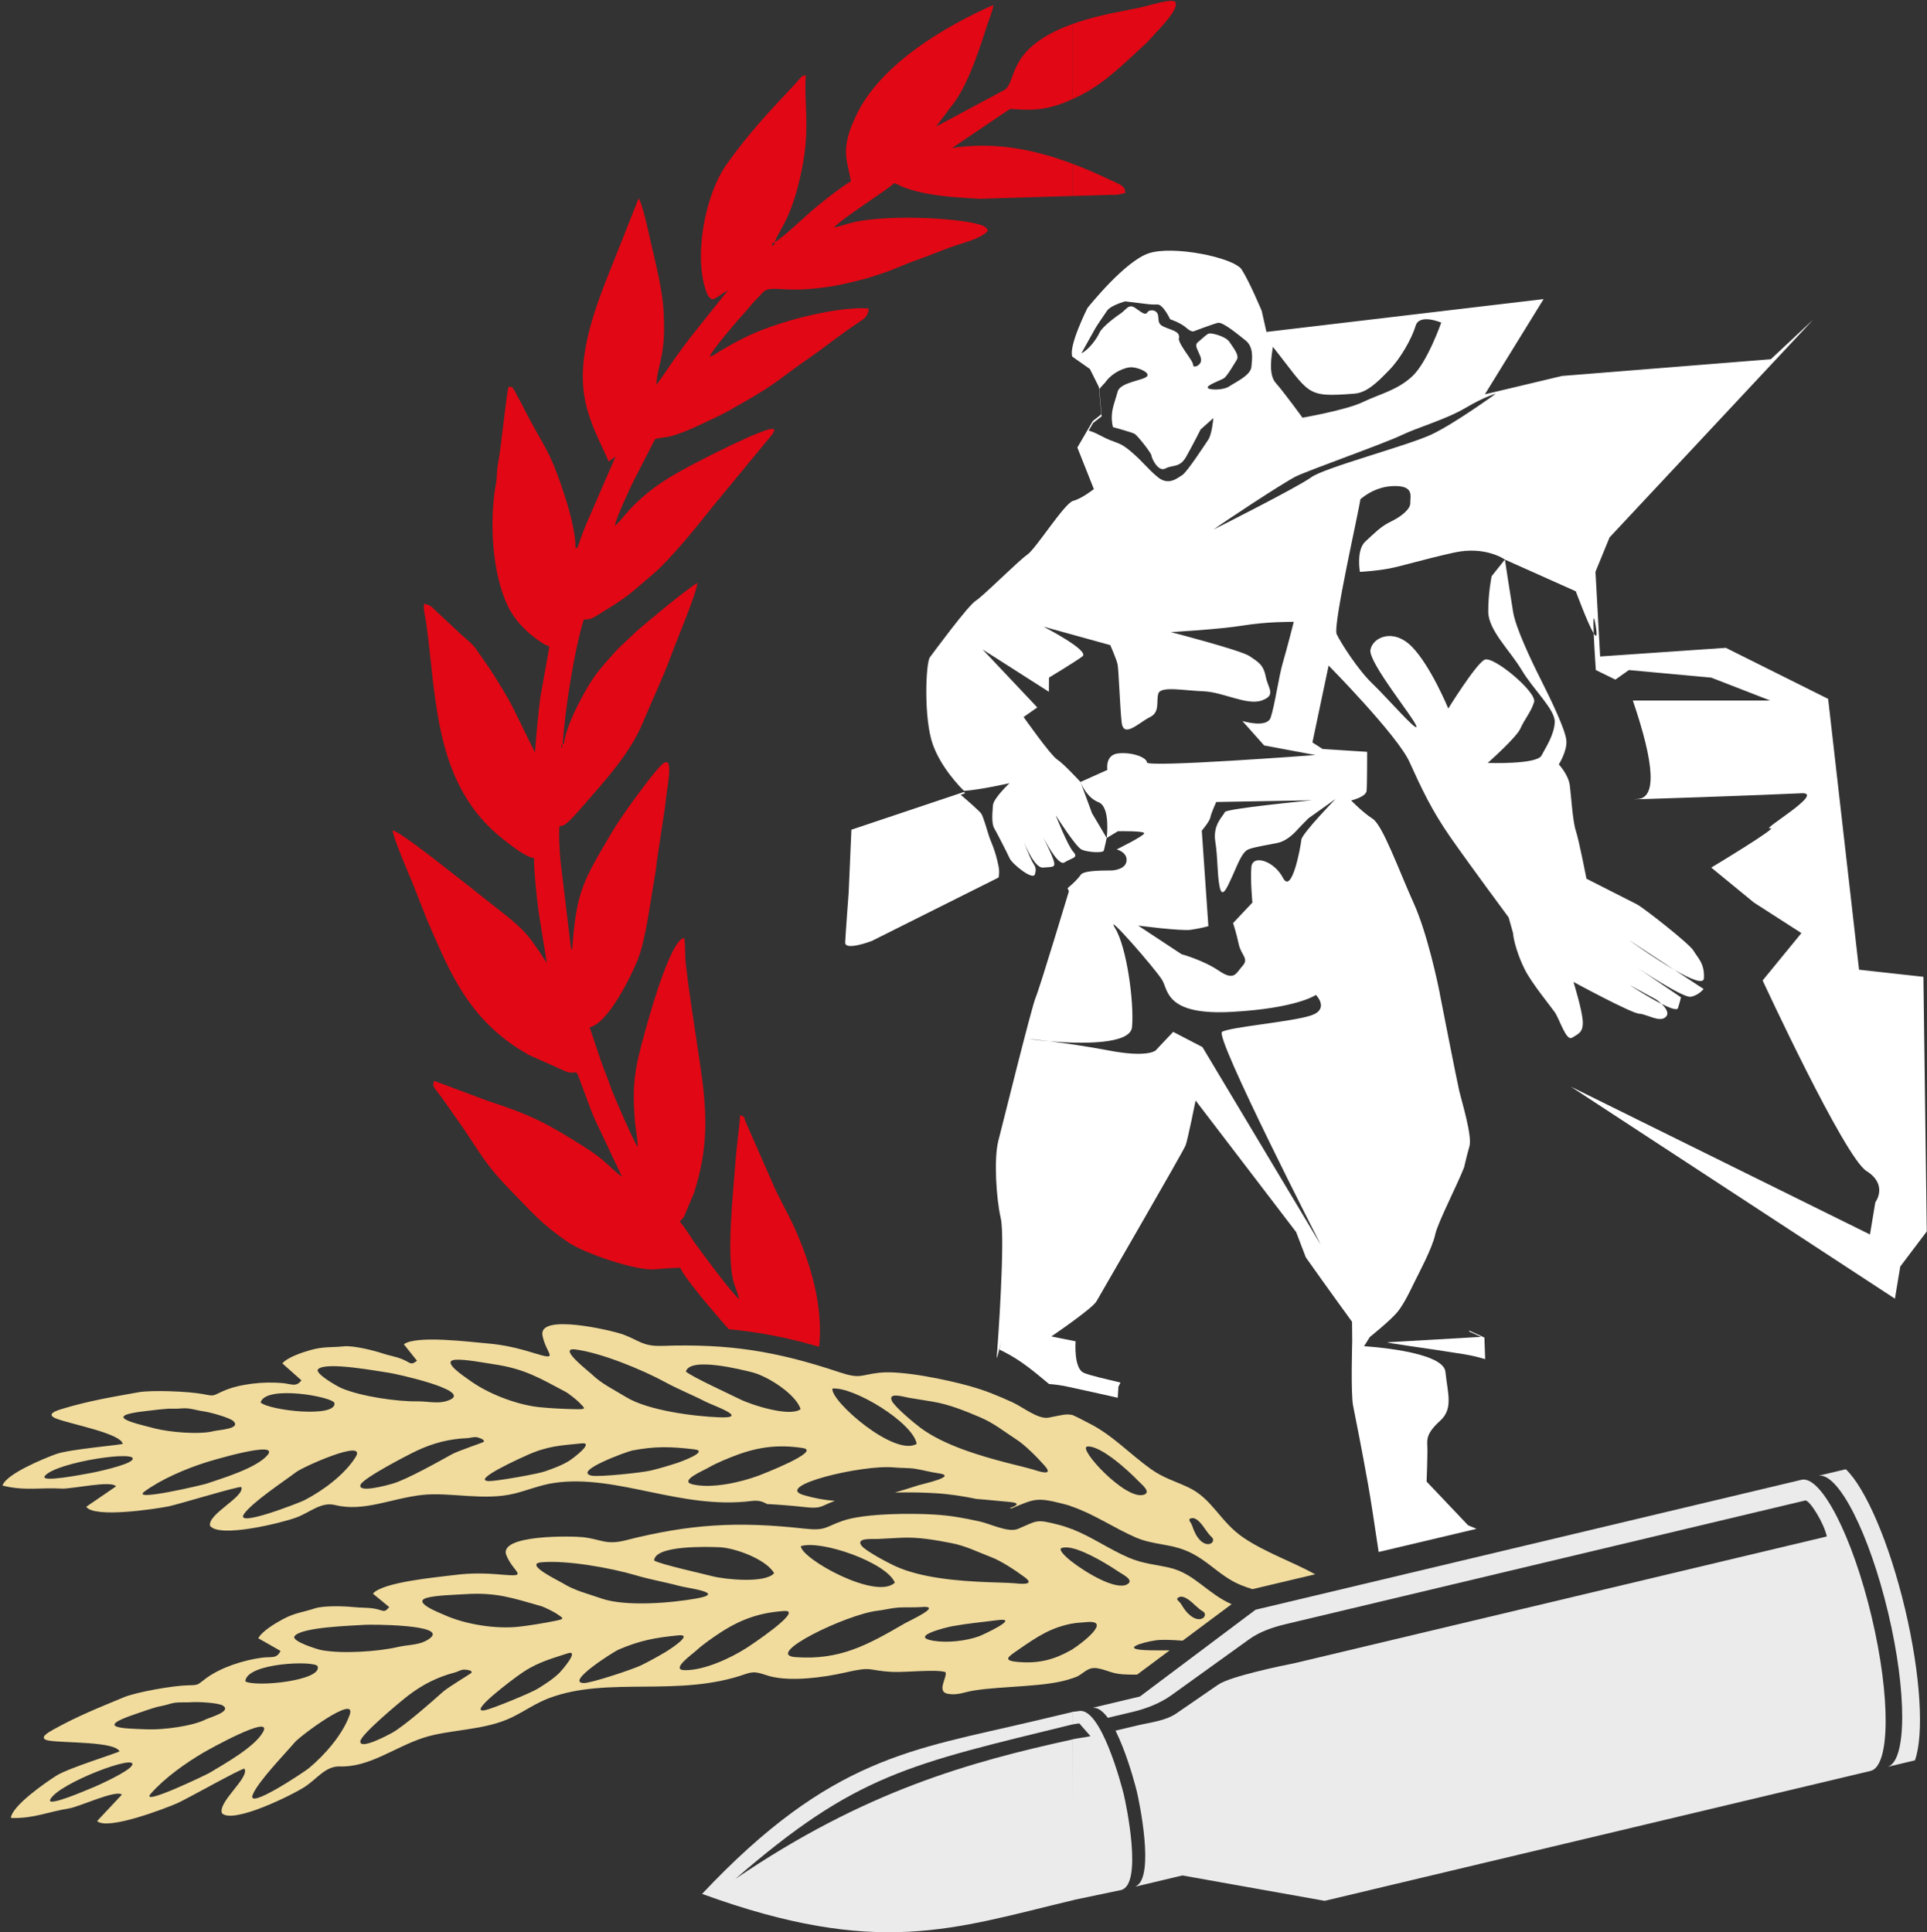 <svg xmlns="http://www.w3.org/2000/svg" width="684" height="686" viewBox="0 0 684 686">
    <rect x="0" y="0" width="684" height="686" fill="#333333" stroke="none"/>
    <g fill="none" fill-rule="evenodd">
        <g>
            <path fill="#E20714" d="M257.787 471.923c-5.772-6.503-16.705-19.466-17.155-21.819-2.686.032-6.154.263-8.944.542-6.691.664-25.236-5.719-30.852-9.557-9.884-6.754-13.232-11.08-20.537-18.516-5.181-5.275-8.585-9.54-12.685-15.9-1.41-2.188-2.56-3.784-3.965-5.98l-7.83-11.145c-2.968-4.092-3.264-3.54-2.61-5.806l18.8 7.027c15.62 5.126 20.596 7.675 34.117 16.171 8.088 5.08 8.417 6.742 13.78 10.924l-8.251-17.501c-2.288-4.462-3.731-8.924-5.512-13.601-3.317-8.709-1.265-5.056-5.762-6.176l-13.69-6.11c-3.008-1.785-5.388-3.247-7.952-5.217-14.994-11.525-20.807-25.93-28.124-42.865l-5.271-13.357c-.989-2.372-6.815-15.864-6.846-18.262v-.006c3.647 1.262 18.577 13.25 22.546 16.325 1.36 1.058 2.239 1.73 3.552 2.754l10.809 8.566c4.336 3.367 9.759 7.551 12.847 12.177 1.018 1.53 1.524 2.095 2.554 3.617l2.399 3.746-2.902-18.1c-.505-3.55-1.845-15.965-1.61-19.217-3.036-.286-8.26-4.567-10.679-6.44-24.86-19.252-23.9-50.024-27.607-76.913-.29-2.093-1.015-4.3-.827-6.904 2.028.32 2.896 1.122 4.041 2.33l8.965 8.368c2.074 1.958 4.234 3.405 5.775 5.753l4.657 6.722c3.024 4.703 6.043 9.44 8.575 14.535l7.402 15.101c.5-6.94 1.089-13.101 1.889-19.563l3.225-18.02c-.999-.571-1.48-.622-2.59-1.346-5.1-3.333-9.533-7.662-12.2-13.187-5.508-11.419-6.642-30.127-4.142-43.59.422-2.262.226-4.68.705-6.954 1.054-4.993 2.892-24.458 3.756-27.243 2.234.35.766-.255 1.883 1.057l2.642 4.883c8.523 16.987 9.786 15.049 16.058 34.94 1.084 3.439 3.438 12.273 3.127 16.558 1.808-1.134.315.412 1.217-1.702.18-.414.515-1.45.78-2.203.659-1.863.998-2.575 1.65-4.307l10.636-24.472-2.451 1.832c-3.027-6.88-6.467-12.909-8.262-21.076-3.625-16.507 3.941-34.835 9.97-49.956l8.875-22.362c1.233 1.05 3.864 13.447 4.251 15.139 1.675 7.32 4.044 16.464 4.55 23.84 1.152 16.734-1.931 18.9-2.537 27.289l3.235-4.546c.943-1.399 1.873-2.805 2.96-4.345 2.13-3.022 3.987-5.535 6.191-8.375l13.099-16.445c-4.667 2.661-5.197 4.493-7.012 2.037-.229-.308-.476-.942-.601-1.27-4.682-12.36-.68-34.464 7.079-45.397 8.018-11.295 15.098-18.69 24.21-28.45.692-.743 1.216-1.42 1.818-2.04 1.039-1.068.625-.908 2.105-1.192-.713 9.91 1.632 18.338-1.343 33.14-3.683 18.346-8.278 21.675-9.657 26.116 2.99-1.704 10.034-8.46 13.174-11.179 3.159-2.735 10.392-8.445 13.839-10.41-1.205-7.626-4.126-11.19 2.134-23.94 8.789-17.911 31.462-31.204 48.493-38.7-.31 1.973-1.349 4.479-2.007 6.485-2.905 8.858-6.45 20.333-11.724 27.87l-6.677 8.848 24.175-12.96c4.794-2.705.238-14.822 24.362-23.497v26.638c-2.755 1.295-5.54 2.39-9.08 3.133-4.303.904-7.284.74-11.193.525-2.472-.137-1.484-.323-3.064.597L337.038 52.57c15.006-2.374 29.277.49 42.842 5.618v11.383L346.8 70.59c-9.126-.548-18.148-.968-26.539-3.948-1.389-.495-2.422-1.195-3.813-1.627-1.403 1.8-18.569 12.532-21.311 15.757 1.742-.276 4.118-1.139 6.176-1.667 10.214-2.619 31.973-2.183 43.292.068.254.052 2.563.632 3.14.87 1.33.548 1.252.708 2.067 1.794-2.212 2.837-8.585 4.296-12.555 5.68-4.576 1.597-8.252 3.262-12.835 4.838-4.439 1.527-7.349 3.12-13.127 5.02-2.28.746-4 1.328-6.755 2.031-2.536.646-4.658 1.154-7.075 1.66-4.402.924-11.022 1.745-15.956 1.75-7.054.008-9.787-1.157-11.888 1.272-1.014 1.171-1.101 1.186-2.113 2.217-1.584 1.612-2.767 3.264-4.276 4.896-2.482 2.683-11.47 13.207-12.223 15.385 1.377-.263 1.788-.822 3.097-1.6 7.95-4.72 12.977-7.26 22.46-10.282 8.199-2.612 21.943-5.825 30.907-5.179-.268 2.82-1.532 3.595-3.428 4.842-6.992 4.604-12.475 9.138-17.954 12.901-9.016 6.193-11.386 8.978-22.895 15.473-3.307 1.87-6.218 3.665-9.745 5.308-5.098 2.373-10.199 5.047-15.714 6.688-1.965.587-4.703.627-6.136 1.194l-7.668 14.955c-1.249 2.558-6.33 13.362-6.552 15.724 1.041-.653 2.522-2.602 3.492-3.73 8.46-9.843 17.568-14.672 28.899-20.445 5.222-2.658 13.559-6.788 19.144-8.938 7.132-2.745 5.532-.55 2.067 3.424l-19.448 23.604c-4.096 5.277-14.51 18.043-20.11 22.834-10.341 8.85-8.943 8.082-20.173 15-1.455.895-2.548 1.677-4.92 1.56-3.465 11.172-6.611 31.714-7.507 44.135l.478.036c.43-5.97 6.836-18.057 10.341-23.253 2.16-3.2 6.236-7.717 8.834-10.505l6.645-6.295c4.207-3.597 17.443-14.73 21.527-17.06-.365 3.867-7.356 20.333-9.252 25.552-2.864 7.886-6.98 16.45-10.117 24.033-4.598 11.11-13.527 20.661-21.342 29.693-1.339 1.547-4.473 5.204-6.183 6.358-.942.64-.454.325-1.096.521l-.513.091c-.037.01-.218.106-.237.03-.02-.073-.162-.004-.234.021-.28 3.87.051 7.997.31 11.829l3.755 31.254c.235.698.214.575.443.96 1.52-21.069 3.807-24.263 14.055-41.744 1.65-2.813 3.668-5.68 5.623-8.517 1.761-2.558 9.322-12.825 11.867-15.312 5.266-5.14 1.905 8.303 1.443 14.646l-2.795 18.517c-.317 2.579-.486 4.25-.849 6.264-1.513 8.37-3.185 22.45-6.116 29.695-2.556 6.312-10.79 22.812-17.037 23.8l3.725 11.115c1.304 3.9 2.727 6.961 4.016 10.86.492 1.483 7.775 18.456 9.359 20.574-.032-2.842-.86-6.942-1.071-9.826-.95-12.888.064-18.185 3.559-30.791.932-3.358 8.814-32.647 13.916-33.623.458 1.16.413 5.139.468 6.764.213 6.142 4.874 34.636 6.016 43.631 1.837 14.423 1.692 25.713-2.928 40.185l-3.515 8.364c-.588.9-.868.956-1.55 1.831 1.162.987 3.968 5.55 5.133 7.207 2.322 3.303 13.422 18.295 15.94 20.256-.33-2.082-1.535-4.28-2.102-6.697-2.358-10.083-.015-30.54.808-41.916.447-6.196 1.265-10.902 1.682-16.693 1.691.584 1.2.498 1.937 2.355l10.544 24.032c4.07 8.421 5.996 10.903 9.738 20.696 4.281 11.2 7.03 23.252 5.805 35.157-10.997-3.197-21.278-5.233-32.069-6.226zm-59.508-206.946c.09-1.222.764-.02.285.021-.007 0-.381 1.313-.285-.02zm19.103-78.367l-.338 1.008.338-1.008zm14.645-49.864l-.338 1.01.338-1.01zm18.983-10.16l-.513.445.513-.445zm7.015-23.994l-.513.443.513-.443zm.511-.442l-.511.442.511-.442zm.513-.445l-.513.445.513-.445zm14.003-14.36c.425-1.343-.02-.726 1.059-1.366-.425 1.34.02.725-1.059 1.365zm58.291-42.392l-.514.445.514-.445z" transform="translate(.896 -.004)"/>
            <path fill="#EBEBEB" d="M379.88 674.649c-42.36 10.116-69.21 20.44-131.573-2.258 45.871-48.7 74.615-51.118 117.675-61.321l13.898-3.295v4.42c-58.384 14.303-76.9 17.72-119.746 54.874 46.1-31.373 83.377-41.55 119.746-49.542v57.122z" transform="translate(.896 -.004)"/>
            <path fill="#F1DC9E" d="M45.89 626.876c-1.355 2.126-11.46 6.816-14.133 7.872-1.437.567-16.297 7.086-14.82 4.115 2.875-5.768 31.962-16.702 28.953-11.987zm46.641-12.07c-2.862 5.4-13.934 11.503-18.99 14.576-1.054.638-25.105 12.213-20.933 7.454 4.946-5.645 12.477-10.98 18.938-14.745 1.115-.65 24.415-13.756 20.985-7.286zm-25.474-10.472c1.973-.185 9.558.166 11.167 1.205 3.263 2.105-4.63 4.157-6.112 4.92-4.683 2.408-15.306 3.728-20.597 3.524-8.333-.323-19.218-.397-4.574-5.36 2.334-.794 7.09-2.542 9.301-2.905 1.839-.3 3.539-1.03 5.058-1.213 1.894-.227 4.072-.015 5.757-.171zm56.158 4.519c-2.497 7.006-8.821 14.22-14.52 18.947-1.319 1.097-22.216 15.115-19.883 9.372 1.909-4.705 11.386-14.435 14.93-18.6 2.018-2.375 22.197-17.357 19.473-9.72zm-37.025-11.91c.338-6.678 24.93-7.473 25.658-5.344 1.72 5.054-21.845 7.486-25.658 5.344zm80.165-2.954c-.197.232-8.229 5.075-9.924 6.58-4.15 3.676-13.913 12.345-18.354 14.754-1.367.738-11.344 6.094-11.079 2.88.205-2.441 14.434-14.272 17.06-16.277 5.065-3.87 10.31-6.525 16.441-8.126 1.166-.302 1.944-.892 3.144-1.04.283-.035 3.647.135 2.712 1.23zm34.187-6.982c4.654-1.51-2.37 6.424-2.84 6.88-2.39 2.34-4.92 3.887-7.72 5.65-2.357 1.482-16.065 7.092-18.633 7.62-7.063 1.457 10.806-11.645 11.155-11.906 6.371-4.733 10.846-5.91 18.038-8.244zm-71.978-10.139c1.969-.153 29.322-.162 23.29 4.662-3.354 2.683-7.525 2.282-11.435 3.189-7.23 1.678-19.945 2.504-27.231 1.123-1.53-.292-10.652-3.158-9.57-4.878 2.11-3.354 20.962-3.794 24.946-4.096zm111.39 3.73c5.782-.564-4.02 5.565-4.49 5.843-3.138 1.85-5.508 3.17-8.771 4.786-2.807 1.389-17.809 6.372-20.358 6.312-6.807-.166 10.74-11.191 12.264-11.846 7.669-3.298 13.07-4.28 21.355-5.096zM379.88 542.99c-1.675-.656-3.387-1.23-5.155-1.683-8.108-2.071-7.3-1.429-14.273 1.493-3.473 1.452-9.729-1.797-13.745-2.665-5.792-1.254-9.979-2.045-15.964-2.417-8.191-.51-24.604-.436-32.274 2.14-6.466 2.17-6.026 3.724-13.915 2.847-23.557-2.624-40.513-1.666-63.49 4.18-6.796 1.728-8.654-.386-14.92-1.126-3.639-.43-30.406-1.044-27.288 6.453 2.627 6.314 8.38 7.723-1.898 6.817-5.762-.506-10.835-.585-16.587.162-5.798.756-25.4 2.436-28.897 6.608l5.782 4.758c-1.853 2.285-1.997 1.133-5.21.57-2.587-.45-4.797-.261-7.31-.542-3.351-.37-10.793-.593-13.954.464-4.318 1.44-6.897 1.474-11.297 3.834-2.642 1.416-7.367 4.239-8.701 6.75l7.892 4.492c-1.367 2.907-3.164 1.964-6.53 2.401-6.647.865-14.688 3.48-19.87 7.298-3.342 2.465-2.404 2.43-6.68 2.525-5.115.119-18.057 2.378-22.53 4.237-8.982 3.732-16.307 6.627-24.958 11.425-1.56.868-6.12 3.323-1.358 4 5.97.844 23.07.296 24.768 3.762-.628.581-18.106 5.912-22.4 8.643-3.765 2.392-15.795 10.693-16.15 15.015 7.915.317 13.498-2.28 20.682-3.391 3.522-.545 16.726-6.762 18.713-4.88l-8.783 9.367c3.616 3.428 24.008-4.393 28.537-6.365 3.09-1.349 22.811-12.457 23.753-12.224 1.946 3.184-9.633 11.874-7.949 15.869 4.05 3.767 24.576-6.363 29.179-9.3 4.59-2.923 7.431-7.514 12.65-7.359 10.497.317 19.129-6.684 29.521-10.139 9.354-3.109 21.925-2.498 31.861-7.45 4.437-2.212 8.31-4.97 13.02-6.722 21.037-7.83 45.804-.063 69.7-8.54 3.5-1.243 5.145-.112 8.396.784 7.42 2.045 19.197.482 26.576-1.215 10.67-2.447 7.624-.732 17.237-.277 4.415.208 15.478-1.035 18.677.08.674 1.852-3.425 7.013.924 7.712 3.405.546 5.666-.603 8.921-1.152 10.215-1.725 26.718-1.168 35.297-4.448v-10.29c-.191.121-.358.223-.496.301-6.038 3.416-11.367 4.827-18.492 4.297-6.288-.47-3.897-1.889-.62-4.17 7.427-5.174 12.012-8.108 19.608-9.557v-21.65c-3.23-2.491-5.15-4.704-3.912-5.122.997-.334 2.357-.252 3.912.111v-6.71zm-215.752 22.996c11.15-.738 16.92 1.364 27.126 4.261 1.035.293 4.372 1.973 5.296 2.592 2.622 1.758 3.257 1.896-.472 2.642-3.971.793-8.738 1.597-12.762 2.05-8.176.917-19.158-.807-26.652-4.244-1.402-.64-11.548-4.475-5.994-6.02 3.274-.911 9.988-1.052 13.458-1.28zm188.946 9.23c8.843-1.166-5.513 5.378-6.488 5.73-4.634 1.665-11.367 2.403-16.262 1.563-8.68-1.497 4.706-4.775 6.826-5.157 5.859-1.054 10.24-1.386 15.924-2.137zm-75.532-3.263c7.101-.443-12.393 12.44-13.367 13.066-5.775 3.707-15.169 8.058-22.034 7.944-5.276-.086 2.755-5.697 4.132-6.99 2.229-2.098 6.18-4.834 8.787-6.515 7.23-4.663 13.943-6.97 22.482-7.505zm48.522-1.395c8.118-.703-4.091 4.797-5.645 5.7-13.631 7.919-23.28 13.212-38.983 12.071-11.512-.836 18.034-15.165 29.153-16.472 2.529-.296 5.02-.976 7.387-1.13 2.545-.161 5.761.03 8.088-.169zm-85.67-7.462c2.678.732 16.972 2.454 5.868 4.428-8.96 1.591-25.245 2.984-33.797-.056-4.708-1.674-9.326-2.686-13.669-5.415-1.298-.818-13.938-6.815-7.503-7.388 9.07-.812 24.691 2.001 33.554 4.628 5.237 1.553 10.486 2.42 15.547 3.803zm-9.11-9.044c.261-5.555 19.103-4.882 23.124-4.742 5.501.189 16.65 4.266 19.474 9.212-3.094 3.714-17.503 2.234-21.937 1.08-4.048-1.055-17.803-4.062-20.661-5.55zm52.071-5.113c7.123-2.321 30.412 5.74 33.378 12.946-6.54 6.356-33.121-8.403-33.378-12.946zm35.78-2.997c5.857-.27 11.775.766 17.547 1.88 5.39 1.04 9.276 3.133 14.134 4.962 3.657 1.376 8.713 4.742 11.927 7.109 4.446 3.274-2.43 2.29-3.68 2.202-3.028-.21-6.207-.25-9.252-.37-10.343-.415-23.692-1.414-33.105-5.778-2.394-1.111-10.487-5.336-11.857-7.257-2.02-2.827 4.102-2.22 5.65-2.3 2.919-.157 5.719-.316 8.635-.448zM45.889 518.476c-1.773 1.776-12.645 4.196-15.481 4.655-1.525.249-17.433 3.435-15.362.865 4.026-4.99 34.777-9.462 30.843-5.52zm48.162-1.864c-3.936 4.636-16.05 8.221-21.644 10.136-1.163.4-27.123 6.554-22.041 2.815 6.024-4.434 14.514-8.022 21.626-10.31 1.228-.397 26.777-8.197 22.06-2.64zm-22.715-15.546c1.969.237 9.315 2.182 10.67 3.53 2.747 2.73-5.403 3.057-7.015 3.484-5.087 1.348-15.756.386-20.887-.93-8.084-2.074-18.715-4.444-3.348-6.169 2.45-.277 7.47-.97 9.71-.854 1.863.095 3.678-.253 5.203-.11 1.9.18 3.985.845 5.667 1.05zm53.982 16.25c-3.916 6.271-11.621 11.938-18.188 15.323-1.523.785-24.912 9.978-21.421 4.896 2.856-4.163 14.174-11.606 18.515-14.9 2.475-1.878 25.365-12.158 21.094-5.319zm-33.712-19.382c1.736-6.41 25.957-1.988 26.223.232.62 5.27-22.943 2.653-26.223-.232zm79.036 14.065c-.242.182-9.114 3.188-11.089 4.29-4.835 2.694-16.207 9.044-21.057 10.445-1.494.427-12.38 3.52-11.445.455.714-2.326 17.124-10.803 20.113-12.197 5.769-2.685 11.457-4.154 17.792-4.412 1.204-.048 2.088-.456 3.292-.346.287.026 3.542.902 2.394 1.765zm34.912.445c4.87-.485-3.67 5.732-4.226 6.078-2.829 1.764-5.631 2.733-8.741 3.851-2.617.941-17.205 3.492-19.83 3.464-7.213-.08 13.02-9.022 13.419-9.2 7.226-3.25 11.851-3.448 19.378-4.193zm-68.276-25.045c1.959.268 28.717 6.035 21.801 9.445-3.846 1.895-7.839.625-11.854.68-7.428.103-20.038-1.783-26.875-4.662-1.435-.606-9.754-5.316-8.334-6.756 2.768-2.81 21.303.744 25.262 1.293zm108.177 27.148c5.773.673-5.105 4.55-5.623 4.724-3.458 1.133-6.055 1.913-9.587 2.79-3.038.758-18.76 2.425-21.24 1.827-6.625-1.597 12.86-8.592 14.489-8.905 8.194-1.584 13.685-1.396 21.96-.436zm134.425-12.116c-2.396-.636-3.837.006-8.605.88-3.705.675-9.14-3.8-12.885-5.49-5.403-2.441-9.332-4.093-15.108-5.72-7.905-2.223-23.974-5.619-32.021-4.74-6.779.743-6.676 2.344-14.21-.174-22.49-7.523-39.278-10.174-62.985-9.353-7.01.242-8.383-2.202-14.356-4.243-3.47-1.185-29.522-7.437-28.05.5 1.24 6.682 6.572 9.263-3.29 6.215-5.53-1.708-10.474-2.856-16.26-3.345-5.83-.494-25.358-3.001-29.656.308l4.655 5.839c-2.295 1.828-2.192.68-5.216-.546-2.437-.982-4.638-1.266-7.037-2.07-3.198-1.068-10.431-2.854-13.747-2.496-4.526.484-7.055-.026-11.857 1.335-2.882.816-8.1 2.557-9.932 4.713l6.777 6.028c-1.951 2.533-3.509 1.238-6.894.951-6.684-.566-15.1.276-20.97 2.887-3.79 1.686-2.865 1.85-7.067 1.039-5.03-.965-18.164-1.504-22.93-.644-9.57 1.723-17.346 2.985-26.816 5.818-1.709.511-6.687 1.93-2.172 3.591 5.663 2.083 22.505 5.163 23.438 8.886-.738.431-18.954 1.916-23.73 3.658C14.77 517.784 1.255 523.3 0 527.42c7.676 1.98 13.683.638 20.944 1.078 3.56.215 17.784-3.03 19.331-.786l-10.562 7.239c2.816 4.09 24.41.807 29.254-.152 3.305-.656 24.934-7.273 25.807-6.848 1.234 3.502-11.92 9.49-11.115 13.724 3.168 4.512 25.378-.985 30.497-2.864 5.106-1.868 8.852-5.724 13.924-4.47 10.202 2.524 20.117-2.448 31.01-3.606 9.803-1.041 21.972 2.208 32.733-.5 4.805-1.212 9.176-3.07 14.149-3.778 22.225-3.155 44.818 9.615 69.977 6.434 2.467-.312 3.897.232 5.47 1.092 4.457.224 9.041.601 13.829 1.129 5.565.617 5.323-.52 10.24-2.27-3.489-.232-7.13-.873-11.084-2.03-11.085-3.243 20.831-10.91 31.983-9.83 2.535.248 5.113.112 7.463.464 2.523.382 5.628 1.244 7.947 1.543 8.088 1.032-5.012 3.792-6.722 4.339-2.925.938-5.68 1.81-8.334 2.575 5.296-.143 10.434-.015 14.397.23 5.101.314 9.742 1.05 14.625 2.043 3.864.282 7.307.695 11.475 1.038 4.296.356 2.922 1.315.234 2.226.263.05.495.08.685.09 8.194-3.413 8.884-4.017 18.292-1.63 1.175.298 2.317.64 3.43 1.014V502.43zm-205.524-18.083c11.062 1.64 16.262 4.898 25.638 9.867.95.501 3.863 2.836 4.634 3.634 2.197 2.259 2.789 2.526-1.016 2.463-4.05-.069-8.885-.295-12.916-.705-8.19-.837-18.569-4.83-25.177-9.747-1.237-.92-10.356-6.785-4.596-7.111 3.393-.193 9.99 1.088 13.433 1.6zm109.685 29.746c7.04 1.07-14.74 9.457-15.826 9.86-6.427 2.378-16.532 4.617-23.224 3.056-5.142-1.197 3.895-4.947 5.514-5.911 2.62-1.566 7.06-3.386 9.965-4.469 8.054-2.998 15.106-3.82 23.57-2.536zm-34.474-16.442c2.464 1.276 16.084 5.967 4.807 5.537-9.099-.348-25.322-2.434-33.05-7.192-4.25-2.618-8.555-4.577-12.23-8.143-1.098-1.07-12.2-9.559-5.784-8.755 9.042 1.127 23.731 7.158 31.848 11.578 4.797 2.614 9.748 4.563 14.409 6.975zm-7.009-10.702c1.424-5.337 19.711-.704 23.616.28 5.342 1.347 15.39 7.66 17.112 13.055-3.809 2.952-17.591-1.528-21.686-3.584-3.737-1.879-16.56-7.704-19.042-9.75zm52.009 6.035c7.455-.75 28.542 11.994 29.927 19.615-7.733 4.788-30.632-15.15-29.927-19.615zm35.63 4.648c5.787.976 11.358 3.23 16.77 5.531 5.053 2.149 8.414 5 12.782 7.802 3.286 2.107 7.525 6.444 10.17 9.419 3.66 4.117-2.86 1.71-4.064 1.36-2.915-.843-6.018-1.553-8.971-2.313-10.029-2.588-22.878-6.377-31.167-12.602-2.109-1.583-9.135-7.393-10.072-9.546-1.382-3.173 4.478-1.288 6.01-1.04 2.89.464 5.66.903 8.542 1.389z" transform="translate(.896 -.004)"/>
            <path fill="#E20714" d="M379.88 8.496c3.044-1.084 6.535-2.114 10.557-3.065 4.284-1.015 9.037-1.825 13.428-2.769 3.636-.78 11.654-3.453 12.477-1.82 1.167 2.308-5.268 9.01-6.465 10.26-1.439 1.497-2.724 3.133-4.217 4.5-7.094 6.49-14.285 13.87-23.022 18.223-.932.464-1.844.912-2.758 1.338V8.496zm0 49.692c4.578 1.715 9.074 3.681 13.493 5.79 3.74 1.781 5.116 2.013 5.146 4.56-2.036.32-2.296.769-4.884.628l-13.755.42V58.187z" transform="translate(.896 -.004)"/>
            <path fill="#EBEBEB" d="M663.07 628.73l-193.767 46.127-50.491-9.016-16.554 3.94-.017-.065c6.946-3.227 1.136-30.534.411-33.588-.725-3.053-7.808-30.057-15.461-29.808l-.017-.066 16.555-3.941 41.036-30.808 193.767-46.13c6.99-1.664 18.152 20.125 24.928 48.664 6.775 28.54 6.6 53.026-.39 54.69zm-283.472 45.978l.147-57.184c2.101-.465 4.337-.668 6.434-1.122l-3.969-4.55-2.465.36v-4.435l2.17-.272c7.899-1.88 15.368 26.583 16.114 29.723.744 3.14 6.865 31.926-1.03 33.805l-16.204 3.388-1.197.287zm274.687-153.083c6.985 6.658 15.41 25.955 21.023 49.592 5.613 23.64 6.761 44.67 3.516 53.762l-9.54 2.27-.014-.013c6.668-2.346 6.73-26.508.062-54.595-6.67-28.089-17.585-49.635-24.593-48.723l.008-.023 9.538-2.27zm-261.957 88.251l9.123-2.172c4.497-1.07 9.606-3.083 13.358-5.783l27.633-19.883c3.778-2.72 8.353-4.304 12.878-5.38 61.513-14.644 123.023-29.289 184.535-43.932 1.538-.342 6.757 8.128 7.678 12.778L458.88 590.417c-5.055 1.011-23.11 4.747-27.355 7.67l-14.773 10.168c-3.98 2.74-9.154 3.193-13.853 4.312l-7.846 1.867c-.865-1.714-1.779-3.274-2.725-4.558z" transform="translate(.896 -.004)"/>
            <path fill="#F1DC9E" d="M379.338 595.922l.417-10.358c3.378-2.142 14.315-10.581 4.973-9.656-1.76.173-3.56.222-5.048.503v-21.857c5.69 4.338 15.63 10.034 19.474 7.96 2.742-1.475-1.467-3.48-2.787-4.37-3.343-2.256-11.293-7.236-16.687-8.481v-6.758c6.838 2.651 13.243 7.177 20 10.082 5.274 2.265 9.296 2.367 14.649 3.627 8.792 2.067 13.2 9.067 21.94 12.92l-17.386 12.961c-3.56-.27-7.307-.446-9.545-.124-5.129.74-13.342 3.34-2.002 3.53 2.3.038 4.624.035 6.952.018l-11.545 8.61c-1.635.044-3.295.02-4.996-.092-4.217-.277-5.735-1.577-9.146-2.158-3.298-.561-4.68 1.71-7.216 2.964-.468.233-.972.336-1.505.538-.355.134-.536.18-.542.14zm46.77-23.802c2.594 1.636-2.476 6.494-7.817-2.697-.555-.954-2.188-1.658-.755-2.354 1.897-.922 4.593 1.755 5.938 2.999 1.022.942 1.444 1.303 2.634 2.052M379.342 502.27c1.345.355 3.527 1.65 6.222 2.99 8.292 4.115 14.531 10.938 21.973 16.246 4.66 3.326 8.561 4.269 13.513 6.627 8.416 4.004 11.134 12.185 19.474 17.818 7.766 5.243 17.118 8.42 25.422 12.97l-22.296 5.284c-1.346-.427-2.673-.891-3.97-1.41-8.958-3.593-12.993-11.078-23.818-13.631-4.49-1.059-9.185-1.404-13.445-3.24-7.853-3.386-15.02-8.425-23.075-11.133v-32.52zm49.903 43.496c2.183 2.144-3.793 5.826-7.05-4.28-.34-1.049-1.782-2.08-.236-2.46 2.045-.502 4.105 2.682 5.152 4.18.796 1.136 1.133 1.578 2.134 2.56m-26.034-19.915c1.1 1.146 4.778 3.993 1.79 4.859-6.578 1.915-23.546-16.745-19.966-17.14 4.667-.513 14.59 8.532 18.176 12.281" transform="translate(.896 -.004)"/>
        </g>
        <path fill="#FFF" d="M440.746 95.703c2.756 4.246 7.117 14.687 7.117 14.687l1.672 7.451 98.38-11.656-20.845 33.807 27.395-6.522 74.098-5.932 14.997-14.013-72.23 77.262-5.003 12.208 1.653 30.068 44.616-3.065 36.316 18.12 10.97 96.157 22.846 2.522 1.192 90.405-9.408 12.45-1.894 11.412-115.063-75.285 106.208 52.499 1.894-11.404.006-.003.01-.012.014-.022c.382-.542 4.305-6.414-3.168-11.097-7.843-4.916-36.858-67.65-36.858-67.65l13.766-16.82-16.853-10.832-15.146-12.424s24.634-14.797 20.896-13.963c-3.738.83 19.904-12.903 11.103-12.422-8.804.481-68.227 2.596-58.164 2.047 6.705-.367 6.146-12.027-1.675-34.978h48.736l-20.896-8.119-29.232-2.693-4.798 3.398-6.926-3.39-.017-.008s-.517-7.363-.744-12.768l-.011-.234-.025-.04c-2.035-3.31-6.331-14.915-6.331-14.915l-25.168-11.264s1.984 13.075 2.923 18.674c.936 5.596 6.288 16.92 9.83 23.945 3.54 7.027 8.874 18.033 9.083 21.79.206 3.754-2.697 8.305-2.697 8.305s3.353 3.583 3.873 7.322c.52 3.736 1.023 12.81 2.156 16.203 1.133 3.39 3.778 17.056 3.778 17.056s14.753 7.52 17.636 8.964l.21.104c2.269 1.131 18.743 14.043 20.141 16.476 1.395 2.437 4.031 4.49 3.696 9.841-.141 2.249-4.858.208-10.281-2.916l-.213-.124 10.386 6.813s-1.765 2.295-4.58 2.761c-2.814.466-18.854-10.27-18.854-10.27l15.397 10.46s-.244 1.269-1.05 3.822c-.3.951-2.752.064-5.714-1.425l-.127-.065.115.11c1.347 1.301 2.674 3.11 1.48 4.435-2.082 2.311-6.674-.888-9.52-1.048-2.782-.153-22.433-10.797-23.296-11.265l-.03-.016s3.068 9.875 3.293 13.945c.221 4.067-1.648 4.483-3.779 5.853-2.13 1.373-4.465-6.66-6.177-9.078-1.709-2.418-8.13-10.227-10.608-15.112-2.476-4.885-4.044-10.45-4.182-12.954l-1.568-5.566s-14.306-19.308-20.813-28.683c-6.51-9.372-10.085-17.024-14.39-26.519-4.308-9.495-28.69-34.215-28.69-34.215l-5.75 27.307 3.597 2.314 15.822 1.02s.01 11.613-.185 13.82c-.194 2.206-5.487 3.438-5.487 3.438s4.015 4.174 7.612 6.491c3.597 2.31 9.192 18.015 14.58 29.961 4.908 10.879 8.638 28.855 9.266 31.982l-.036-.027s6.143 31.393 6.962 34.804c.816 3.411 4.669 16.083 3.6 19.592-.444 1.461-1.191 4.35-1.9 7.452-2.502 6.42-9.383 19.71-10.25 23.836-.999 4.762-5.86 13.816-7.277 16.718-1.417 2.902-3.674 7.732-6.033 10.687-2.362 2.954-9.91 9.013-9.91 9.013l-2.029 3.252c.56.032 28.162 1.678 28.882 9.096.726 7.493 2.922 13.019-1.885 17.365-4.804 4.343-4.684 6.534-4.545 9.035.136 2.504-.252 12.568-.252 12.568l14.728 15.517 2.988 1.244L489.365 551c-1.365-9.242-2.803-18.663-3.742-23.93-2.282-12.757-4.456-23.632-5.327-27.981-.869-4.35-.314-22.915-.314-22.915l-.065-6.908s-8.917-12.245-16.403-22.864l-3.444-8.996-35.686-46.698s-2.72 13.645-3.538 15.885c-.823 2.24-30.203 52.805-31.638 55.395-1.432 2.59-16.028 12.486-16.028 12.486l8.61 1.728s-.739 9.455 2.824 11.147c2.063.978 8.068 2.268 13.386 3.573l-.273-.065c-.407.862-.74 1.474-.74 1.474s-.108 1.928-.24 3.912c-5.04-1.142-12.505-2.813-18.173-4.014-2.071-.44-4.179-.71-6.206-.865-5.07-4.204-9.947-8.426-16.218-11.537l-1.383-.675c1.635-7.908-1.256 5.81-.955 2.342.391-4.418 3.055-41.945 1.401-49.08-1.653-7.135-2.43-21.228-.871-27.283 1.558-6.052 11.874-47.767 13.276-50.985 1.4-3.22 11.8-37.715 11.8-37.715l-.476-1.11c2.115-1.717 3.985-3.678 4.673-4.74 1.164-1.789 9.697-1.47 10.954-1.54 1.256-.068 5.17-.595 5.32-3.587.155-2.99-3.525-3.886-3.525-3.886s9.672-4.765 9.777-5.712c.1-.91-8.572-.76-9.295-.746l-.048.001-3.972 2.409c.043-.33 1.333-10.75-2.71-12.625l-.196-.082c-4.077-1.543-6.123-6.507-6.363-7.122l4.056 11.017 5.214 8.814c-.001 0-.75 3.495-1.015 4.45-.261.957-5.798.632-7.901-.352-2.103-.983-9.189-12.21-9.189-12.21s4.222 10.755 6.236 12.998c2.014 2.247-.518 2.069-3.104 3.779-1.883 1.244-5.615-5.238-7.503-8.849l-.017-.032.055.112c1.215 2.459 3.003 6.19 3.585 7.987l.064.206c.776 2.623-.674 2.075-3.809 2.403-2.909.304-6.284-7.879-6.758-9.066l-.024-.058c.246.652 1.802 4.74 2.781 6.652l.09.173c1.054 1.986 1.703 2.262 1.047 4.652-.659 2.39-8.086-3.638-8.982-5.627-.902-1.992-4.431-8.863-5.478-10.69-1.044-1.823-.625-5.614-.45-8.133.176-2.523 5.876-7.855 5.876-7.855s-10.474 2.373-16.153 2.73c-1.456-1.425-8.065-8.188-11.034-16.382-3.347-9.243-2.546-29.074-1.078-31.04 1.466-1.967 13.495-18.329 16.242-20.05 2.74-1.724 15.292-14.343 18.332-16.395 3.042-2.05 13.183-18.31 16.293-19.108 3.11-.8 7.342-4.172 7.342-4.172l-5.86-14.757 5.475-9.412 3.02-2.361-.846-9.694-3.194-6.42-6.232-4.371c-1.463-3.69 5.358-17.258 5.358-17.258l.064-.08c.988-1.238 13.263-16.456 21.575-19.322 8.663-2.985 30.355 1.485 33.11 5.733zm80.761 376.689l5.39 2.476.272 7.672-.416-.126c-1.973-.588-4.21-1.127-6.718-1.561l-.692-.116c-13.044-2.115-28.607-4.089-26.72-4.193 1.885-.101 33.005-1.912 33.045-1.912l-4.141-1.9-.02-.34zM412.575 348.039c-2.09-3.653-20.94-25.222-16.788-18.544 4.15 6.678 6.811 26.304 6.035 35.134-.558 6.357-18.473 5.954-29.071 5.073l-.168-.014.064.009c5.46.69 13.2 1.78 20.802 3.237 13.61 2.61 16.59.141 16.718.028l6.258-6.62 10.386 5.4 42.027 70.204s-37.814-73.888-35.07-75.607c2.743-1.72 24.714-3.546 31.53-5.802 6.814-2.255 1.804-7.315 1.804-7.315s-6.676 4.76-29.941 6.028c-23.268 1.269-22.492-7.56-24.586-11.21zm-47.419 20.788l.06.014c.592.129 3.346.502 7.098.824l.269.023-.242-.03c-4.359-.547-7.185-.83-7.185-.83zm213.292-19.1c.234.153 6.306 4.119 11.169 6.598l.152.076-.015-.014c-.955-.9-1.88-1.527-1.88-1.527l-9.426-5.134zm-104.392-66.05l-9.558 6.797s-2.842 2.823-4.179 4.309c-1.336 1.486-3.889 3.819-6.691 4.444-2.805.622-8.124 1.385-10.44 2.295-2.312.914-3.811 5.232-5.776 9.575-1.968 4.345-3.65 8.204-4.539 3.542-.887-4.661-.542-9.856-1.506-15.924s2.969-9.105 3.369-10.383c.395-1.253 29.78-4.086 30.954-4.199l.025-.003-34.015.604s-1.826 4.02-2.067 5.446c-.237 1.425-3.051 4.716-3.051 4.716l2.343 33.927s-2.796.782-6.235 1.281c-3.44.5-18.69-1.49-18.69-1.49l15.382 10.145s7.683 2.09 13.25 5.869c5.571 3.776 6.046.922 8.423-1.716 2.377-2.642-.524-3.74-1.374-7.772-.811-3.837-1.879-7.091-1.98-7.4l-.009-.023 6.855-7.279s-.745-7.806-.376-12.535c.37-4.726 8.071-2.323 11.246 3.782 3.111 5.983 6.187-10.642 6.491-13.387l.016-.15c.194-2.21 12.132-14.472 12.132-14.472zm104.14 50.058l.008.005c.291.21 8.658 6.232 15.931 10.464l.176.101-16.115-10.57zM342.139 281.18c.295.294.462.448.462.448l-1.601.537c2.51 2.145 6.873 5.936 7.369 6.8.696 1.217 1.863 5.232 2.63 7.702.766 2.467 2.146 4.59 3.433 10.797.323 1.557.277 2.903.016 4.083l-45.014 22.528-.032.012c-.606.228-9.537 3.546-9.4.503.141-3.147 1.234-17.66 1.234-17.66l.977-22.356zm117.049-60.41c-.744-.008-9.481-.066-17.852 1.291-8.752 1.419-25.731 2.348-25.731 2.348s24.952 6.485 27.905 8.52c2.95 2.035 4.887 2.871 5.758 7.217.868 4.346 3.84 6.696-1.42 8.55-5.26 1.858-13.727-3.015-20.677-3.263-6.954-.249-15.25-1.992-16.038.876-.785 2.866.68 6.553-3.008 8.324-3.69 1.768-9.352 7.73-9.993 1.799-.64-5.927-1.034-18.775-1.453-20.632-.416-1.863-2.58-6.767-2.58-6.767l-23.696-6.552c.373.192 16.523 8.534 13.826 10.543-2.728 2.035-11.88 7.554-11.88 7.554l-.04 5.023-23.536-15.035 19.425 20.595-4.856 3.402.005.007c.26.368 9.606 13.614 11.86 15.037 2.287 1.447 8.326 8.02 8.326 8.02l9.54-4.284c-.032-.19-.839-5.294 3.775-5.853 4.702-.573 10.165 1.327 10.27 3.202.105 1.879 59.77-2.632 59.77-2.632l-18.162-3.402-7.732-8.68c.287.087 8.685 2.6 10.026-1.176 1.367-3.84 2.963-14.913 4.293-19.379 1.333-4.465 3.926-14.652 3.926-14.652zm36.036-48.211h-.324c-7.249.083-12.037 4.739-12.037 4.739-.422 3.788-9.832 44.788-8.4 47.846 1.428 3.062 7.64 12.768 12.634 17.515 4.989 4.75 16.44 17.935 15.656 15.152-.786-2.782-17.017-22.608-16.312-27.04.702-4.434 8.074-7.977 14.76-1.121 6.685 6.855 12.871 21.897 12.871 21.897s9.848-15.918 12.924-17.34c3.074-1.422 18.609 11.539 17.54 15.048-1.068 3.512-3.445 6.154-4.844 9.366-1.398 3.218-11.624 12.25-11.624 12.25s17.38.618 19.095-2.615c1.712-3.23 4.499-7.432 4.705-11.87.204-4.434-7.575-11.51-11.741-18.501-4.17-6.994-11.816-14.11-11.862-20.697-.05-6.589 1.198-12.62 1.198-12.62l4.711-5.903c-.18-.128-7.034-4.93-18.103-2.467-11.215 2.495-18.344 4.769-23.025 5.651-4.68.883-10.34 1.193-10.34 1.193s-1.373-7.773 1.928-10.776c3.304-3.007 5.385-5.314 9.068-7.086 3.69-1.771 7.009-4.465 6.889-6.653-.12-2.192 1.558-6.05-5.69-5.967zm71.231 49.922c-.899-5.557-.953-2.488-.757 2.326l.002.076.062.1c.856 1.333 1.267 1.044.693-2.502zm-35.53-82.687s-3.729.883-10.75 5.033c-7.027 4.146-16.967 6.89-22.802 9.718-5.836 2.829-33.057 12.474-37.353 14.591-4.299 2.121-25.602 16.148-29.235 18.858 0 0 30.066-15.137 34.615-18.524 4.542-3.383 34.38-11.29 42.68-15.195 8.298-3.904 22.845-14.48 22.845-14.48zm-128.99-9.39c-2.535-.208-7.305 1.958-9.639 5.385 0 0-.874.907-2.106 2.31l.006.01.847 9.688-3.02 2.36-1.584 2.718c1.069.322 2.322.787 3.732 1.547 6.335 3.42 6.732 1.986 11.366 5.974 4.635 3.984 5.691 5.964 9.488 9.053 3.797 3.09 6.947.248 8.625-.785 1.678-1.032 7.93-10.631 9.241-12.59 1.315-1.952 1.79-7.628 1.79-7.628l-4.512 4.012s-2.842 5.648-5.14 9.697c-2.3 4.048-4.735 2.77-7.34 4.168-2.603 1.397-4.93-3.656-4.983-4.594-.052-.941-4.964-7.104-5.943-7.68-.976-.574-7.701-2.403-7.701-2.403s-.564-1.695-.398-4.374c.167-2.675 1.149-4.928 2.067-8.271.92-3.347 9.4-3.966 10.423-5.434 1.035-1.247-2.685-2.954-5.22-3.163zm109.634-15.867s-7.751-3.343-9.084 1.122c-1.33 4.468-5.352 11.59-9.232 15.572l-.583.598c-3.69 3.789-7.444 7.579-11.876 7.925-17.648 1.385-15.551.245-28.983-16.62-.456 3.163-1.666 9.82 1.019 12.814 2.688 2.99 9.512 12.347 9.512 12.347s15.616-2.736 21.45-5.565c5.84-2.829 12.072-4.107 17.473-9.112 5.401-5.004 10.304-19.08 10.304-19.08zM399.383 107s-5.127 1.38-6.439 3.331c-1.315 1.956-3.504 5.06-4.222 6.354-.673 1.214-4.384 7.86-4.835 8.669l-.045.08c2.694-1.28 5.564-5.326 6.43-7.312.865-1.99 5.705-5.651 7.59-6.89 1.884-1.235 2.731-3.549 5.1-1.897 2.37 1.652 3.565 2.719 4.317 1.545.745-1.174 3.522-1.002 3.809 1.25.286 2.25-.157 3.084 2.833 4.217 2.993 1.131 5.136 1.662 4.49 4.052.461 2.642 5.157 7.723 5.077 9.14-.08 1.415 3.63.116 2.692-2.658-.943-2.777-2.445-4.263-.933-5.443 1.515-1.183 2.999-2.829 3.935-3.04.933-.209 5.885.935 7.261 3.055 1.38 2.121 3.57 4.671 2.556 6.295-1.016 1.628-3.464 5.839-4.53 6.525-1.065.687-5.86 2.36-5.807 3.3.049.939 5.42 1.116 7.701-.422 2.279-1.539 7.514-3.862 7.822-6.859.308-3 .868-7.11-2.1-9.458-2.966-2.35-8.087-6.623-9.802-6.215-1.712.408-8.508 2.976-8.508 2.976s-.76.512-2.75-1.263c-1.99-1.774-5.685-2.985-5.685-2.985s-2.5-5.357-4.545-5.244c-2.041.11-4.27-.239-4.27-.239z"/>
    </g>
</svg>
